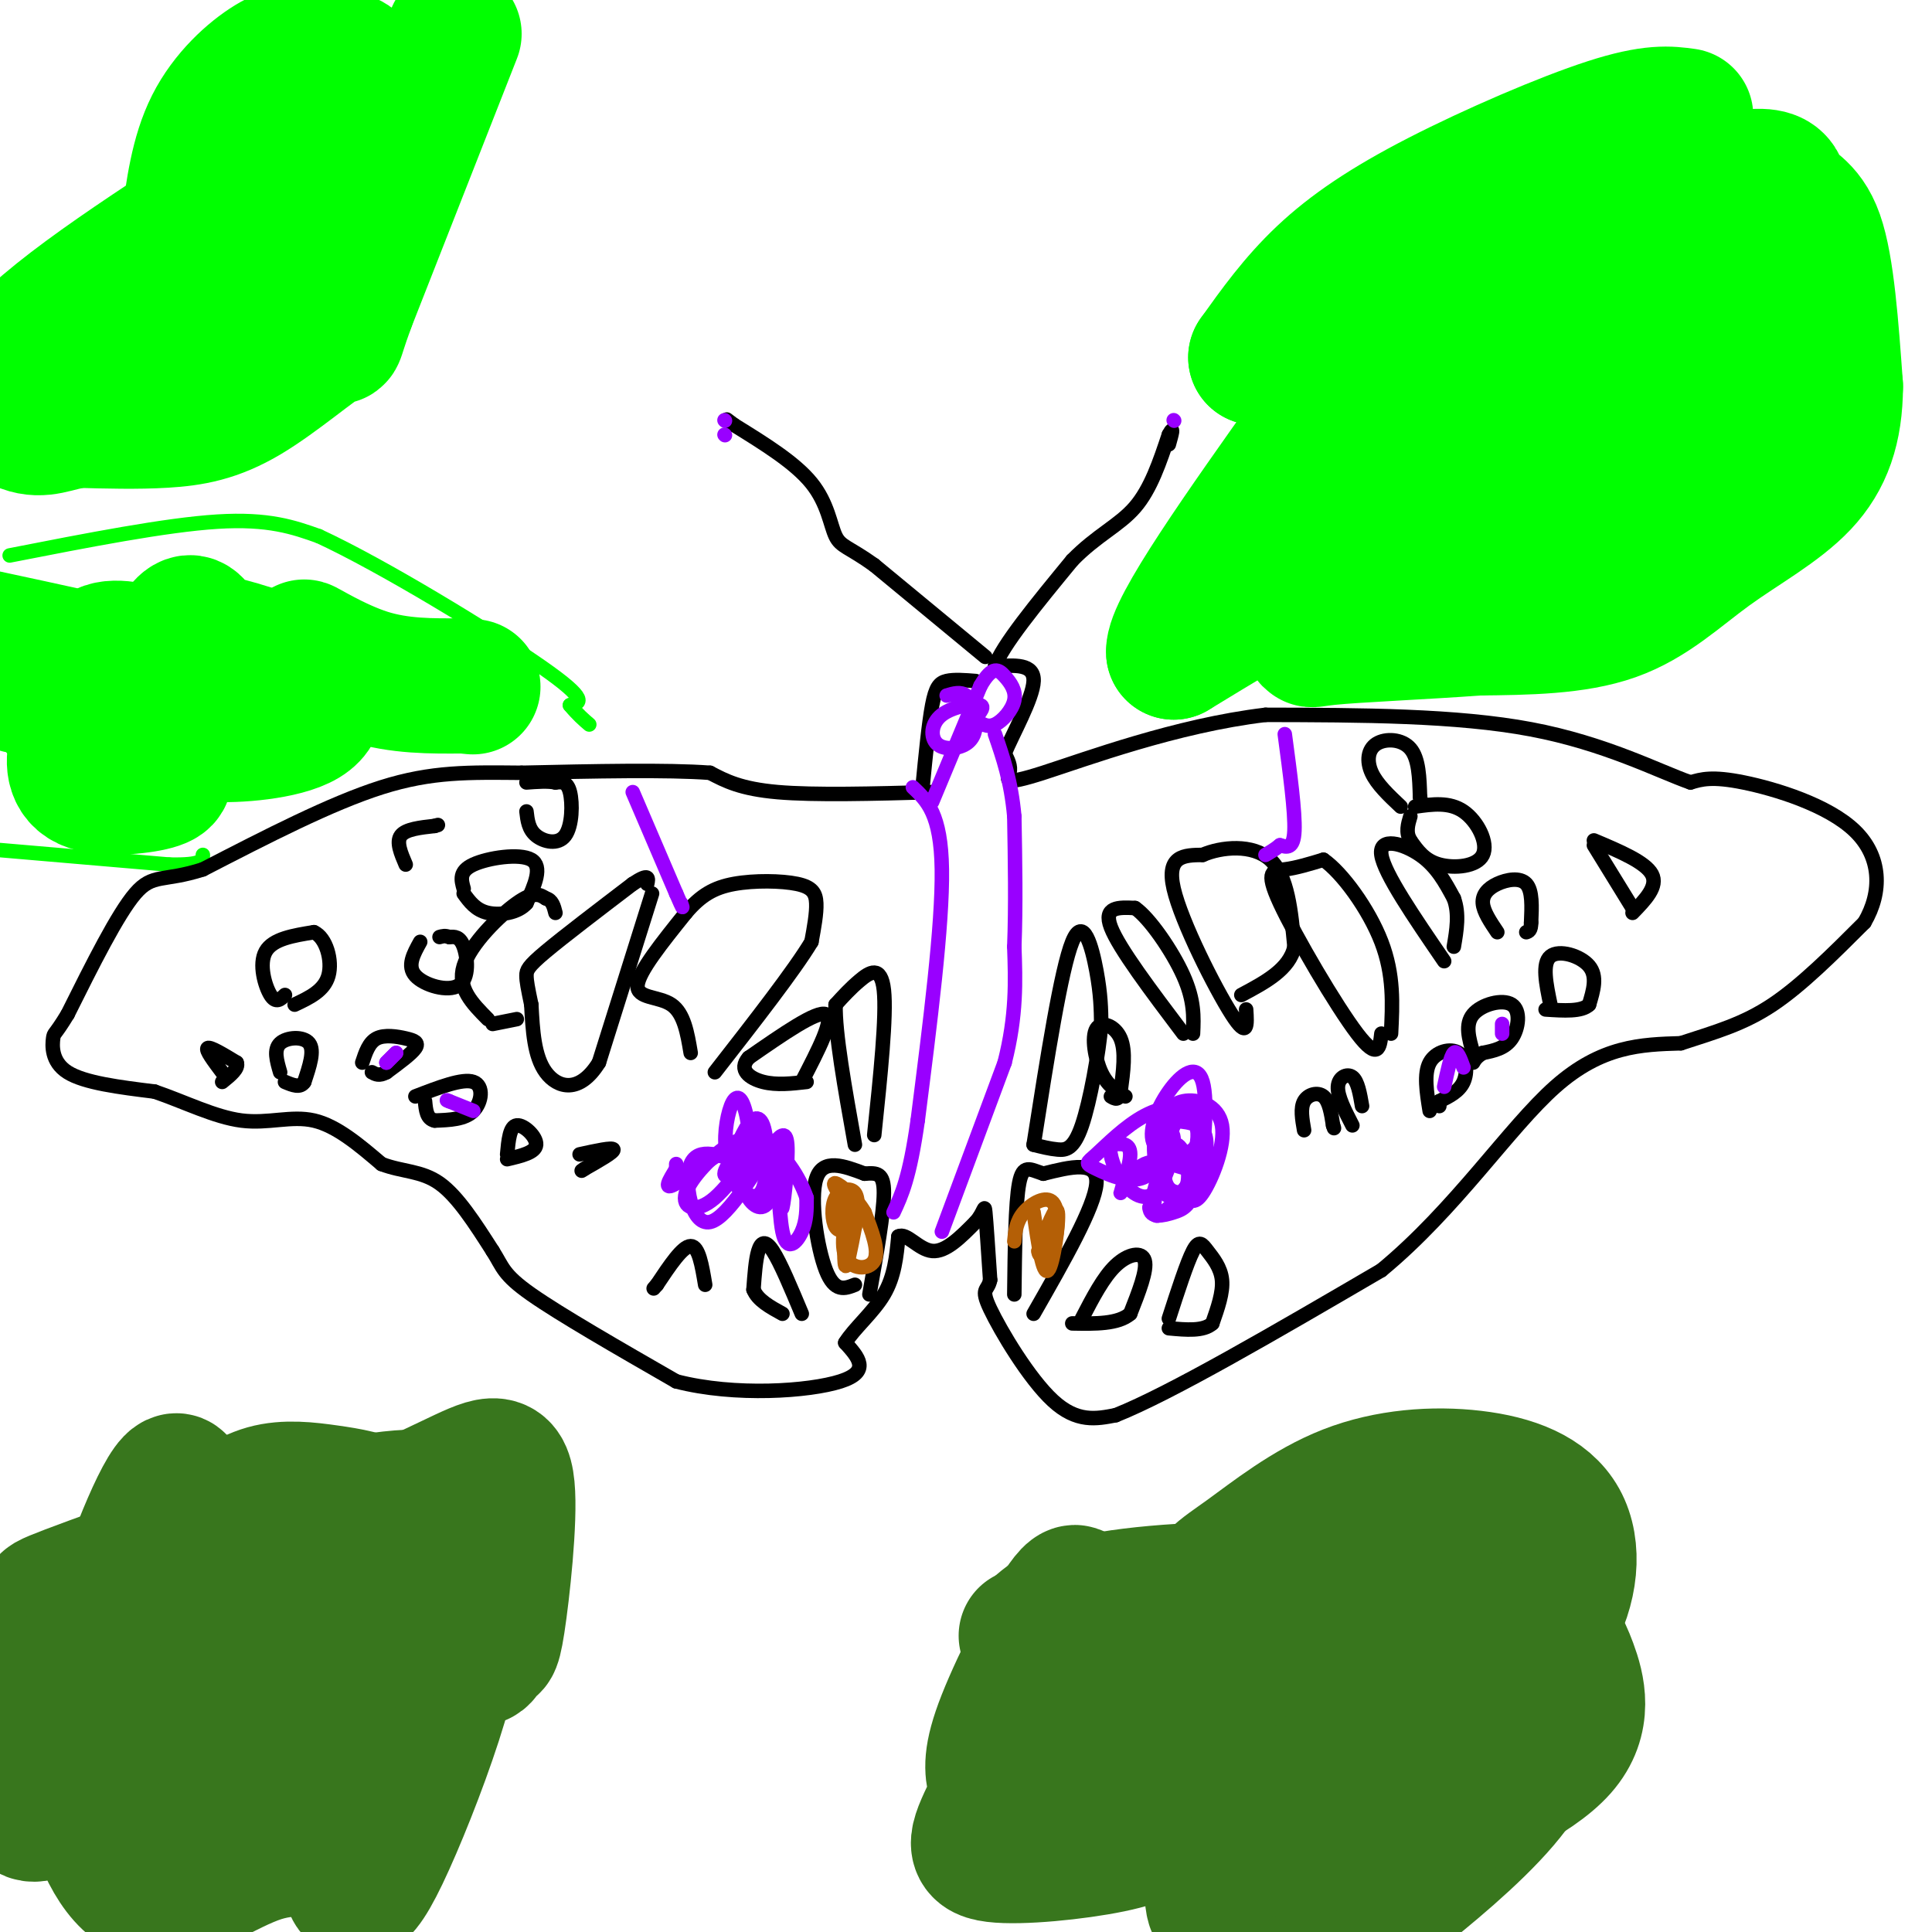 <svg viewBox='0 0 400 400' version='1.1' xmlns='http://www.w3.org/2000/svg' xmlns:xlink='http://www.w3.org/1999/xlink'><g fill='none' stroke='#00ff00' stroke-width='28' stroke-linecap='round' stroke-linejoin='round'><path d='M94,7c0.000,0.000 -22.000,56.000 -22,56'/><path d='M72,63c-3.493,9.601 -1.225,5.604 -4,7c-2.775,1.396 -10.593,8.183 -17,12c-6.407,3.817 -11.402,4.662 -17,5c-5.598,0.338 -11.799,0.169 -18,0'/><path d='M16,87c-4.619,0.690 -7.167,2.417 -11,1c-3.833,-1.417 -8.952,-5.976 -1,-15c7.952,-9.024 28.976,-22.512 50,-36'/><path d='M54,37c9.049,-6.028 6.671,-3.099 8,-7c1.329,-3.901 6.367,-14.633 3,-14c-3.367,0.633 -15.137,12.632 -23,27c-7.863,14.368 -11.818,31.105 -10,32c1.818,0.895 9.409,-14.053 17,-29'/><path d='M49,46c8.996,-13.614 22.986,-33.148 22,-32c-0.986,1.148 -16.948,22.976 -24,33c-7.052,10.024 -5.194,8.242 -6,10c-0.806,1.758 -4.277,7.057 2,2c6.277,-5.057 22.301,-20.469 29,-29c6.699,-8.531 4.073,-10.181 3,-12c-1.073,-1.819 -0.592,-3.805 -2,-5c-1.408,-1.195 -4.704,-1.597 -8,-2'/><path d='M65,11c-2.619,-0.381 -5.167,-0.333 -9,2c-3.833,2.333 -8.952,6.952 -12,13c-3.048,6.048 -4.024,13.524 -5,21'/></g>
<g fill='none' stroke='#00ff00' stroke-width='3' stroke-linecap='round' stroke-linejoin='round'><path d='M2,115c16.167,-3.167 32.333,-6.333 43,-7c10.667,-0.667 15.833,1.167 21,3'/><path d='M66,111c13.222,6.111 35.778,19.889 46,27c10.222,7.111 8.111,7.556 6,8'/><path d='M118,146c1.667,2.000 2.833,3.000 4,4'/><path d='M0,176c0.000,0.000 35.000,3.000 35,3'/><path d='M35,179c7.000,0.167 7.000,-0.917 7,-2'/></g>
<g fill='none' stroke='#00ff00' stroke-width='28' stroke-linecap='round' stroke-linejoin='round'><path d='M33,136c-4.863,-1.338 -9.726,-2.677 -12,-1c-2.274,1.677 -1.957,6.369 -1,11c0.957,4.631 2.556,9.200 4,7c1.444,-2.200 2.735,-11.169 1,-15c-1.735,-3.831 -6.496,-2.523 -9,0c-2.504,2.523 -2.752,6.262 -3,10'/><path d='M13,148c1.670,3.274 7.345,6.458 10,7c2.655,0.542 2.289,-1.559 1,-3c-1.289,-1.441 -3.503,-2.223 -5,-2c-1.497,0.223 -2.278,1.452 -3,4c-0.722,2.548 -1.387,6.417 2,8c3.387,1.583 10.825,0.881 14,0c3.175,-0.881 2.088,-1.940 1,-3'/><path d='M33,159c-0.315,-1.249 -1.603,-2.873 -3,-2c-1.397,0.873 -2.902,4.242 -2,5c0.902,0.758 4.211,-1.096 5,-5c0.789,-3.904 -0.941,-9.859 -1,-13c-0.059,-3.141 1.555,-3.469 -4,-5c-5.555,-1.531 -18.277,-4.266 -31,-7'/><path d='M4,142c15.320,1.251 30.641,2.502 37,1c6.359,-1.502 3.757,-5.757 2,-9c-1.757,-3.243 -2.671,-5.473 -4,-5c-1.329,0.473 -3.075,3.651 -4,7c-0.925,3.349 -1.030,6.869 0,9c1.030,2.131 3.193,2.872 4,4c0.807,1.128 0.258,2.643 5,3c4.742,0.357 14.777,-0.442 19,-3c4.223,-2.558 2.635,-6.874 -2,-10c-4.635,-3.126 -12.318,-5.063 -20,-7'/><path d='M41,132c-3.703,0.741 -2.962,6.094 4,9c6.962,2.906 20.144,3.367 23,1c2.856,-2.367 -4.616,-7.560 -5,-8c-0.384,-0.440 6.319,3.874 13,6c6.681,2.126 13.341,2.063 20,2'/><path d='M96,142c3.333,0.333 1.667,0.167 0,0'/><path d='M349,24c-3.435,-0.476 -6.869,-0.952 -16,2c-9.131,2.952 -23.958,9.333 -35,15c-11.042,5.667 -18.298,10.619 -24,16c-5.702,5.381 -9.851,11.190 -14,17'/><path d='M260,74c16.016,-4.738 63.056,-25.085 86,-33c22.944,-7.915 21.793,-3.400 23,-1c1.207,2.400 4.774,2.686 7,9c2.226,6.314 3.113,18.657 4,31'/><path d='M380,80c-0.045,8.675 -2.156,14.861 -7,20c-4.844,5.139 -12.419,9.230 -19,14c-6.581,4.770 -12.166,10.220 -20,13c-7.834,2.780 -17.917,2.890 -28,3'/><path d='M306,130c-11.226,0.831 -25.292,1.409 -31,2c-5.708,0.591 -3.060,1.194 -2,-3c1.060,-4.194 0.530,-13.185 3,-20c2.470,-6.815 7.940,-11.456 11,-15c3.060,-3.544 3.708,-5.993 18,-12c14.292,-6.007 42.226,-15.574 53,-19c10.774,-3.426 4.387,-0.713 -2,2'/><path d='M356,65c-13.807,12.902 -47.324,44.156 -43,46c4.324,1.844 46.489,-25.722 57,-34c10.511,-8.278 -10.632,2.733 -23,11c-12.368,8.267 -15.962,13.791 -16,14c-0.038,0.209 3.481,-4.895 7,-10'/><path d='M338,92c-1.133,-2.133 -7.467,-2.467 -19,2c-11.533,4.467 -28.267,13.733 -45,23'/><path d='M274,117c-12.667,6.833 -21.833,12.417 -31,18'/><path d='M243,135c-0.333,-4.667 14.333,-25.333 29,-46'/><path d='M272,89c4.833,-7.667 2.417,-3.833 0,0'/></g>
<g fill='none' stroke='#38761d' stroke-width='28' stroke-linecap='round' stroke-linejoin='round'><path d='M74,319c-5.888,9.855 -11.777,19.710 -14,27c-2.223,7.290 -0.781,12.016 -2,18c-1.219,5.984 -5.097,13.226 3,2c8.097,-11.226 28.171,-40.922 30,-42c1.829,-1.078 -14.585,26.461 -31,54'/><path d='M60,378c3.131,-3.143 26.458,-38.000 32,-39c5.542,-1.000 -6.702,31.857 -13,45c-6.298,13.143 -6.649,6.571 -7,0'/><path d='M72,384c-4.021,-0.676 -10.573,-2.367 -18,0c-7.427,2.367 -15.730,8.791 -22,8c-6.270,-0.791 -10.506,-8.797 -13,-18c-2.494,-9.203 -3.247,-19.601 -4,-30'/><path d='M15,344c-0.077,-7.502 1.732,-11.258 -1,-12c-2.732,-0.742 -10.005,1.531 5,-4c15.005,-5.531 52.287,-18.866 69,-18c16.713,0.866 12.856,15.933 9,31'/><path d='M97,341c2.230,4.663 3.304,0.821 4,0c0.696,-0.821 1.015,1.380 2,-5c0.985,-6.380 2.636,-21.341 2,-28c-0.636,-6.659 -3.559,-5.015 -12,-1c-8.441,4.015 -22.400,10.402 -32,18c-9.600,7.598 -14.841,16.408 -22,31c-7.159,14.592 -16.235,34.967 -12,31c4.235,-3.967 21.781,-32.276 30,-47c8.219,-14.724 7.109,-15.862 6,-17'/><path d='M63,323c1.189,-3.200 1.163,-2.700 0,-4c-1.163,-1.300 -3.461,-4.400 -12,0c-8.539,4.400 -23.320,16.301 -31,22c-7.680,5.699 -8.261,5.195 -10,10c-1.739,4.805 -4.636,14.920 -5,20c-0.364,5.080 1.806,5.126 4,4c2.194,-1.126 4.413,-3.423 8,-7c3.587,-3.577 8.544,-8.434 13,-22c4.456,-13.566 8.412,-35.839 7,-39c-1.412,-3.161 -8.193,12.792 -12,25c-3.807,12.208 -4.640,20.671 -5,25c-0.360,4.329 -0.246,4.522 4,5c4.246,0.478 12.623,1.239 21,2'/><path d='M45,364c8.326,-2.109 18.641,-8.383 25,-14c6.359,-5.617 8.764,-10.578 10,-17c1.236,-6.422 1.305,-14.307 2,-18c0.695,-3.693 2.017,-3.196 -4,-4c-6.017,-0.804 -19.371,-2.909 -29,0c-9.629,2.909 -15.532,10.833 -19,20c-3.468,9.167 -4.500,19.577 -4,25c0.500,5.423 2.532,5.859 4,7c1.468,1.141 2.373,2.987 7,4c4.627,1.013 12.977,1.194 18,0c5.023,-1.194 6.720,-3.762 9,-5c2.280,-1.238 5.143,-1.146 9,-8c3.857,-6.854 8.710,-20.654 10,-29c1.290,-8.346 -0.981,-11.236 -4,-13c-3.019,-1.764 -6.784,-2.401 -11,-3c-4.216,-0.599 -8.883,-1.161 -13,0c-4.117,1.161 -7.685,4.043 -11,6c-3.315,1.957 -6.376,2.988 -12,9c-5.624,6.012 -13.812,17.006 -22,28'/><path d='M10,352c-3.417,5.071 -0.958,3.750 0,4c0.958,0.250 0.417,2.071 10,1c9.583,-1.071 29.292,-5.036 49,-9'/><path d='M206,369c-0.556,-2.557 -1.111,-5.114 2,-13c3.111,-7.886 9.890,-21.101 13,-25c3.110,-3.899 2.552,1.518 -1,11c-3.552,9.482 -10.099,23.029 -14,31c-3.901,7.971 -5.156,10.365 0,11c5.156,0.635 16.722,-0.490 24,-2c7.278,-1.510 10.267,-3.407 19,-9c8.733,-5.593 23.209,-14.884 30,-21c6.791,-6.116 5.895,-9.058 5,-12'/><path d='M284,340c-3.206,2.150 -13.722,13.525 -20,21c-6.278,7.475 -8.319,11.050 -10,16c-1.681,4.950 -3.001,11.274 -3,15c0.001,3.726 1.324,4.852 6,6c4.676,1.148 12.707,2.317 18,2c5.293,-0.317 7.850,-2.120 14,-7c6.150,-4.880 15.893,-12.835 22,-20c6.107,-7.165 8.577,-13.538 11,-18c2.423,-4.462 4.799,-7.013 1,-9c-3.799,-1.987 -13.773,-3.411 -20,-5c-6.227,-1.589 -8.707,-3.343 -16,1c-7.293,4.343 -19.398,14.783 -28,24c-8.602,9.217 -13.701,17.212 -7,21c6.701,3.788 25.200,3.368 36,0c10.800,-3.368 13.900,-9.684 17,-16'/><path d='M305,371c4.183,-6.528 6.139,-14.848 7,-21c0.861,-6.152 0.625,-10.136 -2,-14c-2.625,-3.864 -7.641,-7.609 -13,-9c-5.359,-1.391 -11.063,-0.426 -17,0c-5.937,0.426 -12.108,0.315 -17,2c-4.892,1.685 -8.507,5.165 -12,9c-3.493,3.835 -6.866,8.023 -10,16c-3.134,7.977 -6.028,19.741 0,25c6.028,5.259 20.979,4.011 31,3c10.021,-1.011 15.110,-1.786 24,-5c8.890,-3.214 21.579,-8.869 27,-15c5.421,-6.131 3.575,-12.740 2,-17c-1.575,-4.260 -2.879,-6.171 -5,-8c-2.121,-1.829 -5.060,-3.576 -15,-3c-9.940,0.576 -26.881,3.474 -39,8c-12.119,4.526 -19.417,10.680 -24,16c-4.583,5.320 -6.452,9.806 -3,12c3.452,2.194 12.226,2.097 21,2'/><path d='M260,372c8.375,-0.820 18.814,-3.871 26,-7c7.186,-3.129 11.119,-6.337 17,-11c5.881,-4.663 13.711,-10.780 18,-18c4.289,-7.220 5.036,-15.544 2,-21c-3.036,-5.456 -9.854,-8.045 -18,-9c-8.146,-0.955 -17.621,-0.277 -26,3c-8.379,3.277 -15.664,9.151 -21,13c-5.336,3.849 -8.723,5.673 -7,9c1.723,3.327 8.557,8.158 19,11c10.443,2.842 24.495,3.696 30,3c5.505,-0.696 2.464,-2.941 1,-4c-1.464,-1.059 -1.351,-0.933 -5,-3c-3.649,-2.067 -11.059,-6.326 -24,-8c-12.941,-1.674 -31.412,-0.764 -42,1c-10.588,1.764 -13.294,4.382 -16,7'/><path d='M214,338c-2.667,1.167 -1.333,0.583 0,0'/></g>
<g fill='none' stroke='#000000' stroke-width='3' stroke-linecap='round' stroke-linejoin='round'><path d='M193,164c-12.167,0.333 -24.333,0.667 -32,0c-7.667,-0.667 -10.833,-2.333 -14,-4'/><path d='M147,160c-8.833,-0.667 -23.917,-0.333 -39,0'/><path d='M108,160c-10.867,-0.089 -18.533,-0.311 -29,3c-10.467,3.311 -23.733,10.156 -37,17'/><path d='M42,180c-8.244,2.644 -10.356,0.756 -14,5c-3.644,4.244 -8.822,14.622 -14,25'/><path d='M14,210c-2.810,4.631 -2.833,3.708 -3,5c-0.167,1.292 -0.476,4.798 3,7c3.476,2.202 10.738,3.101 18,4'/><path d='M32,226c6.131,2.083 12.458,5.292 18,6c5.542,0.708 10.298,-1.083 15,0c4.702,1.083 9.351,5.042 14,9'/><path d='M79,241c4.356,1.667 8.244,1.333 12,4c3.756,2.667 7.378,8.333 11,14'/><path d='M102,259c2.156,3.378 2.044,4.822 8,9c5.956,4.178 17.978,11.089 30,18'/><path d='M140,286c12.178,3.156 27.622,2.044 34,0c6.378,-2.044 3.689,-5.022 1,-8'/><path d='M175,278c1.800,-2.933 5.800,-6.267 8,-10c2.200,-3.733 2.600,-7.867 3,-12'/><path d='M186,256c1.622,-0.933 4.178,2.733 7,3c2.822,0.267 5.911,-2.867 9,-6'/><path d='M202,253c1.800,-2.000 1.800,-4.000 2,-2c0.200,2.000 0.600,8.000 1,14'/><path d='M205,265c-0.464,2.429 -2.125,1.500 0,6c2.125,4.500 8.036,14.429 13,19c4.964,4.571 8.982,3.786 13,3'/><path d='M231,293c11.333,-4.500 33.167,-17.250 55,-30'/><path d='M286,263c15.400,-12.711 26.400,-29.489 36,-38c9.600,-8.511 17.800,-8.756 26,-9'/><path d='M348,216c7.422,-2.422 12.978,-3.978 19,-8c6.022,-4.022 12.511,-10.511 19,-17'/><path d='M386,191c3.726,-6.333 3.542,-13.667 -2,-19c-5.542,-5.333 -16.440,-8.667 -23,-10c-6.560,-1.333 -8.780,-0.667 -11,0'/><path d='M350,162c-6.600,-2.311 -17.600,-8.089 -33,-11c-15.400,-2.911 -35.200,-2.956 -55,-3'/><path d='M262,148c-18.512,2.202 -37.292,9.208 -46,12c-8.708,2.792 -7.345,1.369 -7,0c0.345,-1.369 -0.327,-2.685 -1,-4'/><path d='M208,156c1.533,-3.822 5.867,-11.378 6,-15c0.133,-3.622 -3.933,-3.311 -8,-3'/><path d='M206,138c1.333,-4.167 8.667,-13.083 16,-22'/><path d='M222,116c5.067,-5.200 9.733,-7.200 13,-11c3.267,-3.800 5.133,-9.400 7,-15'/><path d='M242,90c1.167,-2.167 0.583,-0.083 0,2'/><path d='M204,136c0.000,0.000 -23.000,-19.000 -23,-19'/><path d='M181,117c-5.262,-3.786 -6.917,-3.750 -8,-6c-1.083,-2.250 -1.595,-6.786 -5,-11c-3.405,-4.214 -9.702,-8.107 -16,-12'/><path d='M152,88c-2.667,-2.000 -1.333,-1.000 0,0'/><path d='M202,141c-2.244,-0.178 -4.489,-0.356 -6,0c-1.511,0.356 -2.289,1.244 -3,5c-0.711,3.756 -1.356,10.378 -2,17'/><path d='M191,163c-0.333,2.833 -0.167,1.417 0,0'/><path d='M135,185c0.000,0.000 -11.000,35.000 -11,35'/><path d='M124,220c-4.022,6.511 -8.578,5.289 -11,2c-2.422,-3.289 -2.711,-8.644 -3,-14'/><path d='M110,208c-0.714,-3.393 -1.000,-4.875 -1,-6c-0.000,-1.125 0.286,-1.893 4,-5c3.714,-3.107 10.857,-8.554 18,-14'/><path d='M131,183c3.500,-2.333 3.250,-1.167 3,0'/><path d='M101,211c-3.200,-3.222 -6.400,-6.444 -5,-11c1.400,-4.556 7.400,-10.444 11,-13c3.600,-2.556 4.800,-1.778 6,-1'/><path d='M113,186c1.333,0.333 1.667,1.667 2,3'/><path d='M102,212c0.000,0.000 5.000,-1.000 5,-1'/><path d='M87,195c-1.393,2.506 -2.786,5.012 -1,7c1.786,1.988 6.750,3.458 9,2c2.250,-1.458 1.786,-5.845 1,-8c-0.786,-2.155 -1.893,-2.077 -3,-2'/><path d='M93,194c-0.833,-0.333 -1.417,-0.167 -2,0'/><path d='M96,184c-0.511,-1.800 -1.022,-3.600 2,-5c3.022,-1.400 9.578,-2.400 12,-1c2.422,1.400 0.711,5.200 -1,9'/><path d='M109,187c-1.711,2.022 -5.489,2.578 -8,2c-2.511,-0.578 -3.756,-2.289 -5,-4'/><path d='M109,168c0.214,1.857 0.429,3.714 2,5c1.571,1.286 4.500,2.000 6,0c1.500,-2.000 1.571,-6.714 1,-9c-0.571,-2.286 -1.786,-2.143 -3,-2'/><path d='M115,162c-1.500,-0.333 -3.750,-0.167 -6,0'/><path d='M84,179c-1.000,-2.333 -2.000,-4.667 -1,-6c1.000,-1.333 4.000,-1.667 7,-2'/><path d='M90,171c1.167,-0.333 0.583,-0.167 0,0'/><path d='M59,206c-0.933,0.911 -1.867,1.822 -3,0c-1.133,-1.822 -2.467,-6.378 -1,-9c1.467,-2.622 5.733,-3.311 10,-4'/><path d='M65,193c2.533,1.111 3.867,5.889 3,9c-0.867,3.111 -3.933,4.556 -7,6'/><path d='M58,222c-0.689,-2.356 -1.378,-4.711 0,-6c1.378,-1.289 4.822,-1.511 6,0c1.178,1.511 0.089,4.756 -1,8'/><path d='M63,224c-0.833,1.333 -2.417,0.667 -4,0'/><path d='M46,222c-1.750,-2.333 -3.500,-4.667 -3,-5c0.500,-0.333 3.250,1.333 6,3'/><path d='M49,220c0.500,1.167 -1.250,2.583 -3,4'/><path d='M75,220c0.685,-2.083 1.369,-4.167 3,-5c1.631,-0.833 4.208,-0.417 6,0c1.792,0.417 2.798,0.833 2,2c-0.798,1.167 -3.399,3.083 -6,5'/><path d='M80,222c-1.500,0.833 -2.250,0.417 -3,0'/><path d='M86,227c4.889,-1.889 9.778,-3.778 12,-3c2.222,0.778 1.778,4.222 0,6c-1.778,1.778 -4.889,1.889 -8,2'/><path d='M90,232c-1.667,-0.333 -1.833,-2.167 -2,-4'/><path d='M105,239c0.267,-2.911 0.533,-5.822 2,-6c1.467,-0.178 4.133,2.378 4,4c-0.133,1.622 -3.067,2.311 -6,3'/><path d='M120,239c3.417,-0.750 6.833,-1.500 7,-1c0.167,0.500 -2.917,2.250 -6,4'/><path d='M121,242c-1.000,0.667 -0.500,0.333 0,0'/><path d='M224,273c2.222,-4.289 4.444,-8.578 7,-11c2.556,-2.422 5.444,-2.978 6,-1c0.556,1.978 -1.222,6.489 -3,11'/><path d='M234,272c-2.500,2.167 -7.250,2.083 -12,2'/><path d='M214,272c6.333,-11.083 12.667,-22.167 13,-27c0.333,-4.833 -5.333,-3.417 -11,-2'/><path d='M216,243c-2.778,-0.889 -4.222,-2.111 -5,2c-0.778,4.111 -0.889,13.556 -1,23'/><path d='M177,266c-2.089,0.822 -4.178,1.644 -6,-3c-1.822,-4.644 -3.378,-14.756 -2,-19c1.378,-4.244 5.689,-2.622 10,-1'/><path d='M179,243c2.578,-0.200 4.022,-0.200 4,4c-0.022,4.200 -1.511,12.600 -3,21'/><path d='M242,273c1.875,-5.792 3.750,-11.583 5,-14c1.250,-2.417 1.875,-1.458 3,0c1.125,1.458 2.750,3.417 3,6c0.250,2.583 -0.875,5.792 -2,9'/><path d='M251,274c-1.833,1.667 -5.417,1.333 -9,1'/><path d='M166,272c-2.222,-5.311 -4.444,-10.622 -6,-13c-1.556,-2.378 -2.444,-1.822 -3,0c-0.556,1.822 -0.778,4.911 -1,8'/><path d='M156,267c0.833,2.167 3.417,3.583 6,5'/><path d='M146,266c-0.667,-4.000 -1.333,-8.000 -3,-8c-1.667,0.000 -4.333,4.000 -7,8'/><path d='M136,266c-1.167,1.333 -0.583,0.667 0,0'/><path d='M143,218c-0.689,-4.111 -1.378,-8.222 -4,-10c-2.622,-1.778 -7.178,-1.222 -7,-4c0.178,-2.778 5.089,-8.889 10,-15'/><path d='M142,189c3.091,-3.641 5.818,-5.244 10,-6c4.182,-0.756 9.818,-0.665 13,0c3.182,0.665 3.909,1.904 4,4c0.091,2.096 -0.455,5.048 -1,8'/><path d='M168,195c-3.500,5.833 -11.750,16.417 -20,27'/><path d='M245,214c-6.667,-8.833 -13.333,-17.667 -15,-22c-1.667,-4.333 1.667,-4.167 5,-4'/><path d='M235,188c2.911,1.956 7.689,8.844 10,14c2.311,5.156 2.156,8.578 2,12'/><path d='M258,209c0.200,3.156 0.400,6.311 -3,1c-3.400,-5.311 -10.400,-19.089 -12,-26c-1.600,-6.911 2.200,-6.956 6,-7'/><path d='M249,177c3.822,-1.667 10.378,-2.333 14,1c3.622,3.333 4.311,10.667 5,18'/><path d='M268,196c-1.000,4.667 -6.000,7.333 -11,10'/><path d='M286,214c-0.321,2.857 -0.643,5.714 -5,0c-4.357,-5.714 -12.750,-20.000 -16,-27c-3.250,-7.000 -1.357,-6.714 1,-7c2.357,-0.286 5.179,-1.143 8,-2'/><path d='M274,178c3.822,2.622 9.378,10.178 12,17c2.622,6.822 2.311,12.911 2,19'/><path d='M299,199c-6.222,-9.089 -12.444,-18.178 -13,-22c-0.556,-3.822 4.556,-2.378 8,0c3.444,2.378 5.222,5.689 7,9'/><path d='M301,186c1.167,3.167 0.583,6.583 0,10'/><path d='M293,167c3.542,-0.506 7.083,-1.012 10,1c2.917,2.012 5.208,6.542 4,9c-1.208,2.458 -5.917,2.845 -9,2c-3.083,-0.845 -4.542,-2.923 -6,-5'/><path d='M292,174c-1.000,-1.667 -0.500,-3.333 0,-5'/><path d='M290,167c-2.452,-2.310 -4.905,-4.619 -6,-7c-1.095,-2.381 -0.833,-4.833 1,-6c1.833,-1.167 5.238,-1.048 7,1c1.762,2.048 1.881,6.024 2,10'/><path d='M294,165c0.333,1.667 0.167,0.833 0,0'/><path d='M310,193c-1.435,-2.131 -2.869,-4.262 -3,-6c-0.131,-1.738 1.042,-3.083 3,-4c1.958,-0.917 4.702,-1.405 6,0c1.298,1.405 1.149,4.702 1,8'/><path d='M317,191c0.000,1.667 -0.500,1.833 -1,2'/><path d='M321,208c-0.889,-4.267 -1.778,-8.533 0,-10c1.778,-1.467 6.222,-0.133 8,2c1.778,2.133 0.889,5.067 0,8'/><path d='M329,208c-1.500,1.500 -5.250,1.250 -9,1'/><path d='M305,218c-0.869,-2.964 -1.738,-5.929 0,-8c1.738,-2.071 6.083,-3.250 8,-2c1.917,1.250 1.405,4.929 0,7c-1.405,2.071 -3.702,2.536 -6,3'/><path d='M307,218c-1.333,0.833 -1.667,1.417 -2,2'/><path d='M270,234c-0.400,-2.289 -0.800,-4.578 0,-6c0.800,-1.422 2.800,-1.978 4,-1c1.200,0.978 1.600,3.489 2,6'/><path d='M276,233c0.333,1.000 0.167,0.500 0,0'/><path d='M280,233c-1.556,-3.022 -3.111,-6.044 -3,-8c0.111,-1.956 1.889,-2.844 3,-2c1.111,0.844 1.556,3.422 2,6'/><path d='M296,230c-0.619,-3.845 -1.238,-7.690 0,-10c1.238,-2.310 4.333,-3.083 6,-2c1.667,1.083 1.905,4.024 1,6c-0.905,1.976 -2.952,2.988 -5,4'/><path d='M298,228c-0.833,0.833 -0.417,0.917 0,1'/><path d='M338,188c0.000,0.000 -8.000,-13.000 -8,-13'/><path d='M330,174c5.333,2.250 10.667,4.500 12,7c1.333,2.500 -1.333,5.250 -4,8'/><path d='M214,237c2.844,-18.156 5.689,-36.311 8,-42c2.311,-5.689 4.089,1.089 5,6c0.911,4.911 0.956,7.956 1,11'/><path d='M228,212c-0.512,6.143 -2.292,16.000 -4,21c-1.708,5.000 -3.345,5.143 -5,5c-1.655,-0.143 -3.327,-0.571 -5,-1'/><path d='M233,227c-1.851,-1.101 -3.702,-2.202 -5,-5c-1.298,-2.798 -2.042,-7.292 -1,-9c1.042,-1.708 3.869,-0.631 5,2c1.131,2.631 0.565,6.815 0,11'/><path d='M232,226c-0.333,2.000 -1.167,1.500 -2,1'/><path d='M181,235c1.289,-12.333 2.578,-24.667 2,-30c-0.578,-5.333 -3.022,-3.667 -5,-2c-1.978,1.667 -3.489,3.333 -5,5'/><path d='M173,208c-0.167,5.667 1.917,17.333 4,29'/><path d='M166,224c3.417,-6.583 6.833,-13.167 5,-14c-1.833,-0.833 -8.917,4.083 -16,9'/><path d='M155,219c-2.222,2.511 0.222,4.289 3,5c2.778,0.711 5.889,0.356 9,0'/></g>
<g fill='none' stroke='#b45f06' stroke-width='3' stroke-linecap='round' stroke-linejoin='round'><path d='M175,249c-0.167,6.083 -0.333,12.167 0,13c0.333,0.833 1.167,-3.583 2,-8'/><path d='M177,254c0.542,-2.788 0.898,-5.758 0,-7c-0.898,-1.242 -3.049,-0.758 -4,1c-0.951,1.758 -0.700,4.788 0,6c0.700,1.212 1.850,0.606 3,0'/><path d='M176,254c0.627,-1.464 0.694,-5.124 0,-4c-0.694,1.124 -2.148,7.033 -1,10c1.148,2.967 4.900,2.990 6,1c1.100,-1.990 -0.450,-5.995 -2,-10'/><path d='M179,251c-1.733,-3.067 -5.067,-5.733 -6,-6c-0.933,-0.267 0.533,1.867 2,4'/><path d='M214,251c0.956,6.578 1.911,13.156 3,12c1.089,-1.156 2.311,-10.044 2,-12c-0.311,-1.956 -2.156,3.022 -4,8'/><path d='M215,259c-0.029,1.569 1.900,1.493 3,-1c1.100,-2.493 1.373,-7.402 0,-9c-1.373,-1.598 -4.392,0.115 -6,2c-1.608,1.885 -1.804,3.943 -2,6'/></g>
<g fill='none' stroke='#9900ff' stroke-width='3' stroke-linecap='round' stroke-linejoin='round'><path d='M162,240c-0.178,5.667 -0.356,11.333 0,10c0.356,-1.333 1.244,-9.667 1,-13c-0.244,-3.333 -1.622,-1.667 -3,0'/><path d='M160,237c-3.036,4.333 -9.125,15.167 -13,16c-3.875,0.833 -5.536,-8.333 -4,-12c1.536,-3.667 6.268,-1.833 11,0'/><path d='M154,241c1.859,-2.626 1.007,-9.189 0,-12c-1.007,-2.811 -2.168,-1.868 -3,1c-0.832,2.868 -1.333,7.661 0,10c1.333,2.339 4.502,2.225 6,2c1.498,-0.225 1.326,-0.561 1,-3c-0.326,-2.439 -0.808,-6.983 -2,-7c-1.192,-0.017 -3.096,4.491 -5,9'/><path d='M151,241c-0.608,2.316 0.372,3.605 2,5c1.628,1.395 3.902,2.896 5,0c1.098,-2.896 1.019,-10.189 0,-13c-1.019,-2.811 -2.977,-1.140 -4,2c-1.023,3.140 -1.109,7.749 0,11c1.109,3.251 3.414,5.145 5,3c1.586,-2.145 2.453,-8.327 2,-11c-0.453,-2.673 -2.227,-1.836 -4,-1'/><path d='M157,237c-1.380,-0.682 -2.829,-1.888 -6,0c-3.171,1.888 -8.065,6.871 -9,10c-0.935,3.129 2.089,4.405 6,1c3.911,-3.405 8.708,-11.490 11,-10c2.292,1.490 2.079,12.555 3,17c0.921,4.445 2.978,2.270 4,0c1.022,-2.270 1.011,-4.635 1,-7'/><path d='M167,248c-1.308,-3.959 -5.078,-10.356 -9,-11c-3.922,-0.644 -7.996,4.466 -8,6c-0.004,1.534 4.061,-0.506 6,-3c1.939,-2.494 1.753,-5.441 -2,-4c-3.753,1.441 -11.072,7.269 -14,9c-2.928,1.731 -1.464,-0.634 0,-3'/><path d='M140,242c0.000,-0.667 0.000,-0.833 0,-1'/><path d='M80,220c0.000,0.000 2.000,-2.000 2,-2'/><path d='M82,218c0.000,0.000 -1.000,1.000 -2,2'/><path d='M98,230c0.000,0.000 -5.000,-2.000 -5,-2'/><path d='M93,228c-0.833,-0.333 -0.417,-0.167 0,0'/><path d='M299,225c0.667,-3.167 1.333,-6.333 2,-7c0.667,-0.667 1.333,1.167 2,3'/><path d='M311,214c0.000,0.000 0.000,-2.000 0,-2'/><path d='M247,239c0.423,1.624 0.845,3.247 -1,3c-1.845,-0.247 -5.959,-2.365 -9,-1c-3.041,1.365 -5.011,6.214 -5,6c0.011,-0.214 2.003,-5.490 2,-8c-0.003,-2.510 -2.002,-2.255 -4,-2'/><path d='M230,237c-0.514,0.922 0.201,4.226 2,7c1.799,2.774 4.681,5.018 7,3c2.319,-2.018 4.074,-8.300 4,-11c-0.074,-2.700 -1.978,-1.820 -3,-1c-1.022,0.820 -1.160,1.581 -1,4c0.160,2.419 0.620,6.498 2,8c1.380,1.502 3.680,0.429 5,-2c1.320,-2.429 1.660,-6.215 2,-10'/><path d='M248,235c-0.264,-3.514 -1.924,-7.299 -4,-4c-2.076,3.299 -4.567,13.682 -5,18c-0.433,4.318 1.193,2.570 3,1c1.807,-1.570 3.794,-2.961 4,-6c0.206,-3.039 -1.370,-7.725 -3,-7c-1.630,0.725 -3.315,6.863 -5,13'/><path d='M238,250c0.096,2.341 2.837,1.692 5,1c2.163,-0.692 3.748,-1.427 5,-7c1.252,-5.573 2.173,-15.985 1,-20c-1.173,-4.015 -4.438,-1.633 -7,2c-2.562,3.633 -4.421,8.517 -3,11c1.421,2.483 6.120,2.567 8,1c1.880,-1.567 0.940,-4.783 0,-8'/><path d='M247,230c-1.701,-1.468 -5.953,-1.139 -10,1c-4.047,2.139 -7.890,6.086 -10,8c-2.110,1.914 -2.488,1.795 0,3c2.488,1.205 7.842,3.735 11,1c3.158,-2.735 4.119,-10.736 4,-11c-0.119,-0.264 -1.320,7.210 -1,11c0.320,3.790 2.160,3.895 4,4'/><path d='M245,247c1.174,1.369 2.110,2.790 4,0c1.890,-2.790 4.733,-9.792 4,-14c-0.733,-4.208 -5.042,-5.621 -8,-5c-2.958,0.621 -4.566,3.277 -4,6c0.566,2.723 3.306,5.513 5,7c1.694,1.487 2.341,1.669 3,0c0.659,-1.669 1.331,-5.191 0,-7c-1.331,-1.809 -4.666,-1.904 -8,-2'/><path d='M241,232c-1.333,-0.333 -0.667,-0.167 0,0'/><path d='M195,255c0.000,0.000 13.000,-35.000 13,-35'/><path d='M208,220c2.500,-9.833 2.250,-16.917 2,-24'/><path d='M210,196c0.333,-8.500 0.167,-17.750 0,-27'/><path d='M210,169c-0.667,-7.333 -2.333,-12.167 -4,-17'/><path d='M189,163c2.917,2.750 5.833,5.500 6,17c0.167,11.500 -2.417,31.750 -5,52'/><path d='M190,232c-1.667,11.833 -3.333,15.417 -5,19'/><path d='M193,166c0.000,0.000 10.000,-24.000 10,-24'/><path d='M203,142c2.507,-4.386 3.775,-3.351 5,-2c1.225,1.351 2.407,3.018 2,5c-0.407,1.982 -2.402,4.281 -4,5c-1.598,0.719 -2.799,-0.140 -4,-1'/><path d='M202,149c0.054,-0.862 2.187,-2.518 1,-3c-1.187,-0.482 -5.696,0.210 -8,2c-2.304,1.790 -2.405,4.679 -1,6c1.405,1.321 4.315,1.076 6,0c1.685,-1.076 2.146,-2.982 2,-5c-0.146,-2.018 -0.899,-4.148 -2,-5c-1.101,-0.852 -2.551,-0.426 -4,0'/><path d='M243,87c0.000,0.000 0.100,0.100 0.1,0.1'/><path d='M150,90c0.000,0.000 0.100,0.100 0.1,0.1'/><path d='M150,87c0.000,0.000 0.100,0.100 0.1,0.1'/><path d='M131,164c0.000,0.000 9.000,21.000 9,21'/><path d='M140,185c1.667,3.833 1.333,2.917 1,2'/><path d='M266,152c1.083,8.083 2.167,16.167 2,20c-0.167,3.833 -1.583,3.417 -3,3'/><path d='M265,175c-1.000,0.833 -2.000,1.417 -3,2'/></g>
</svg>